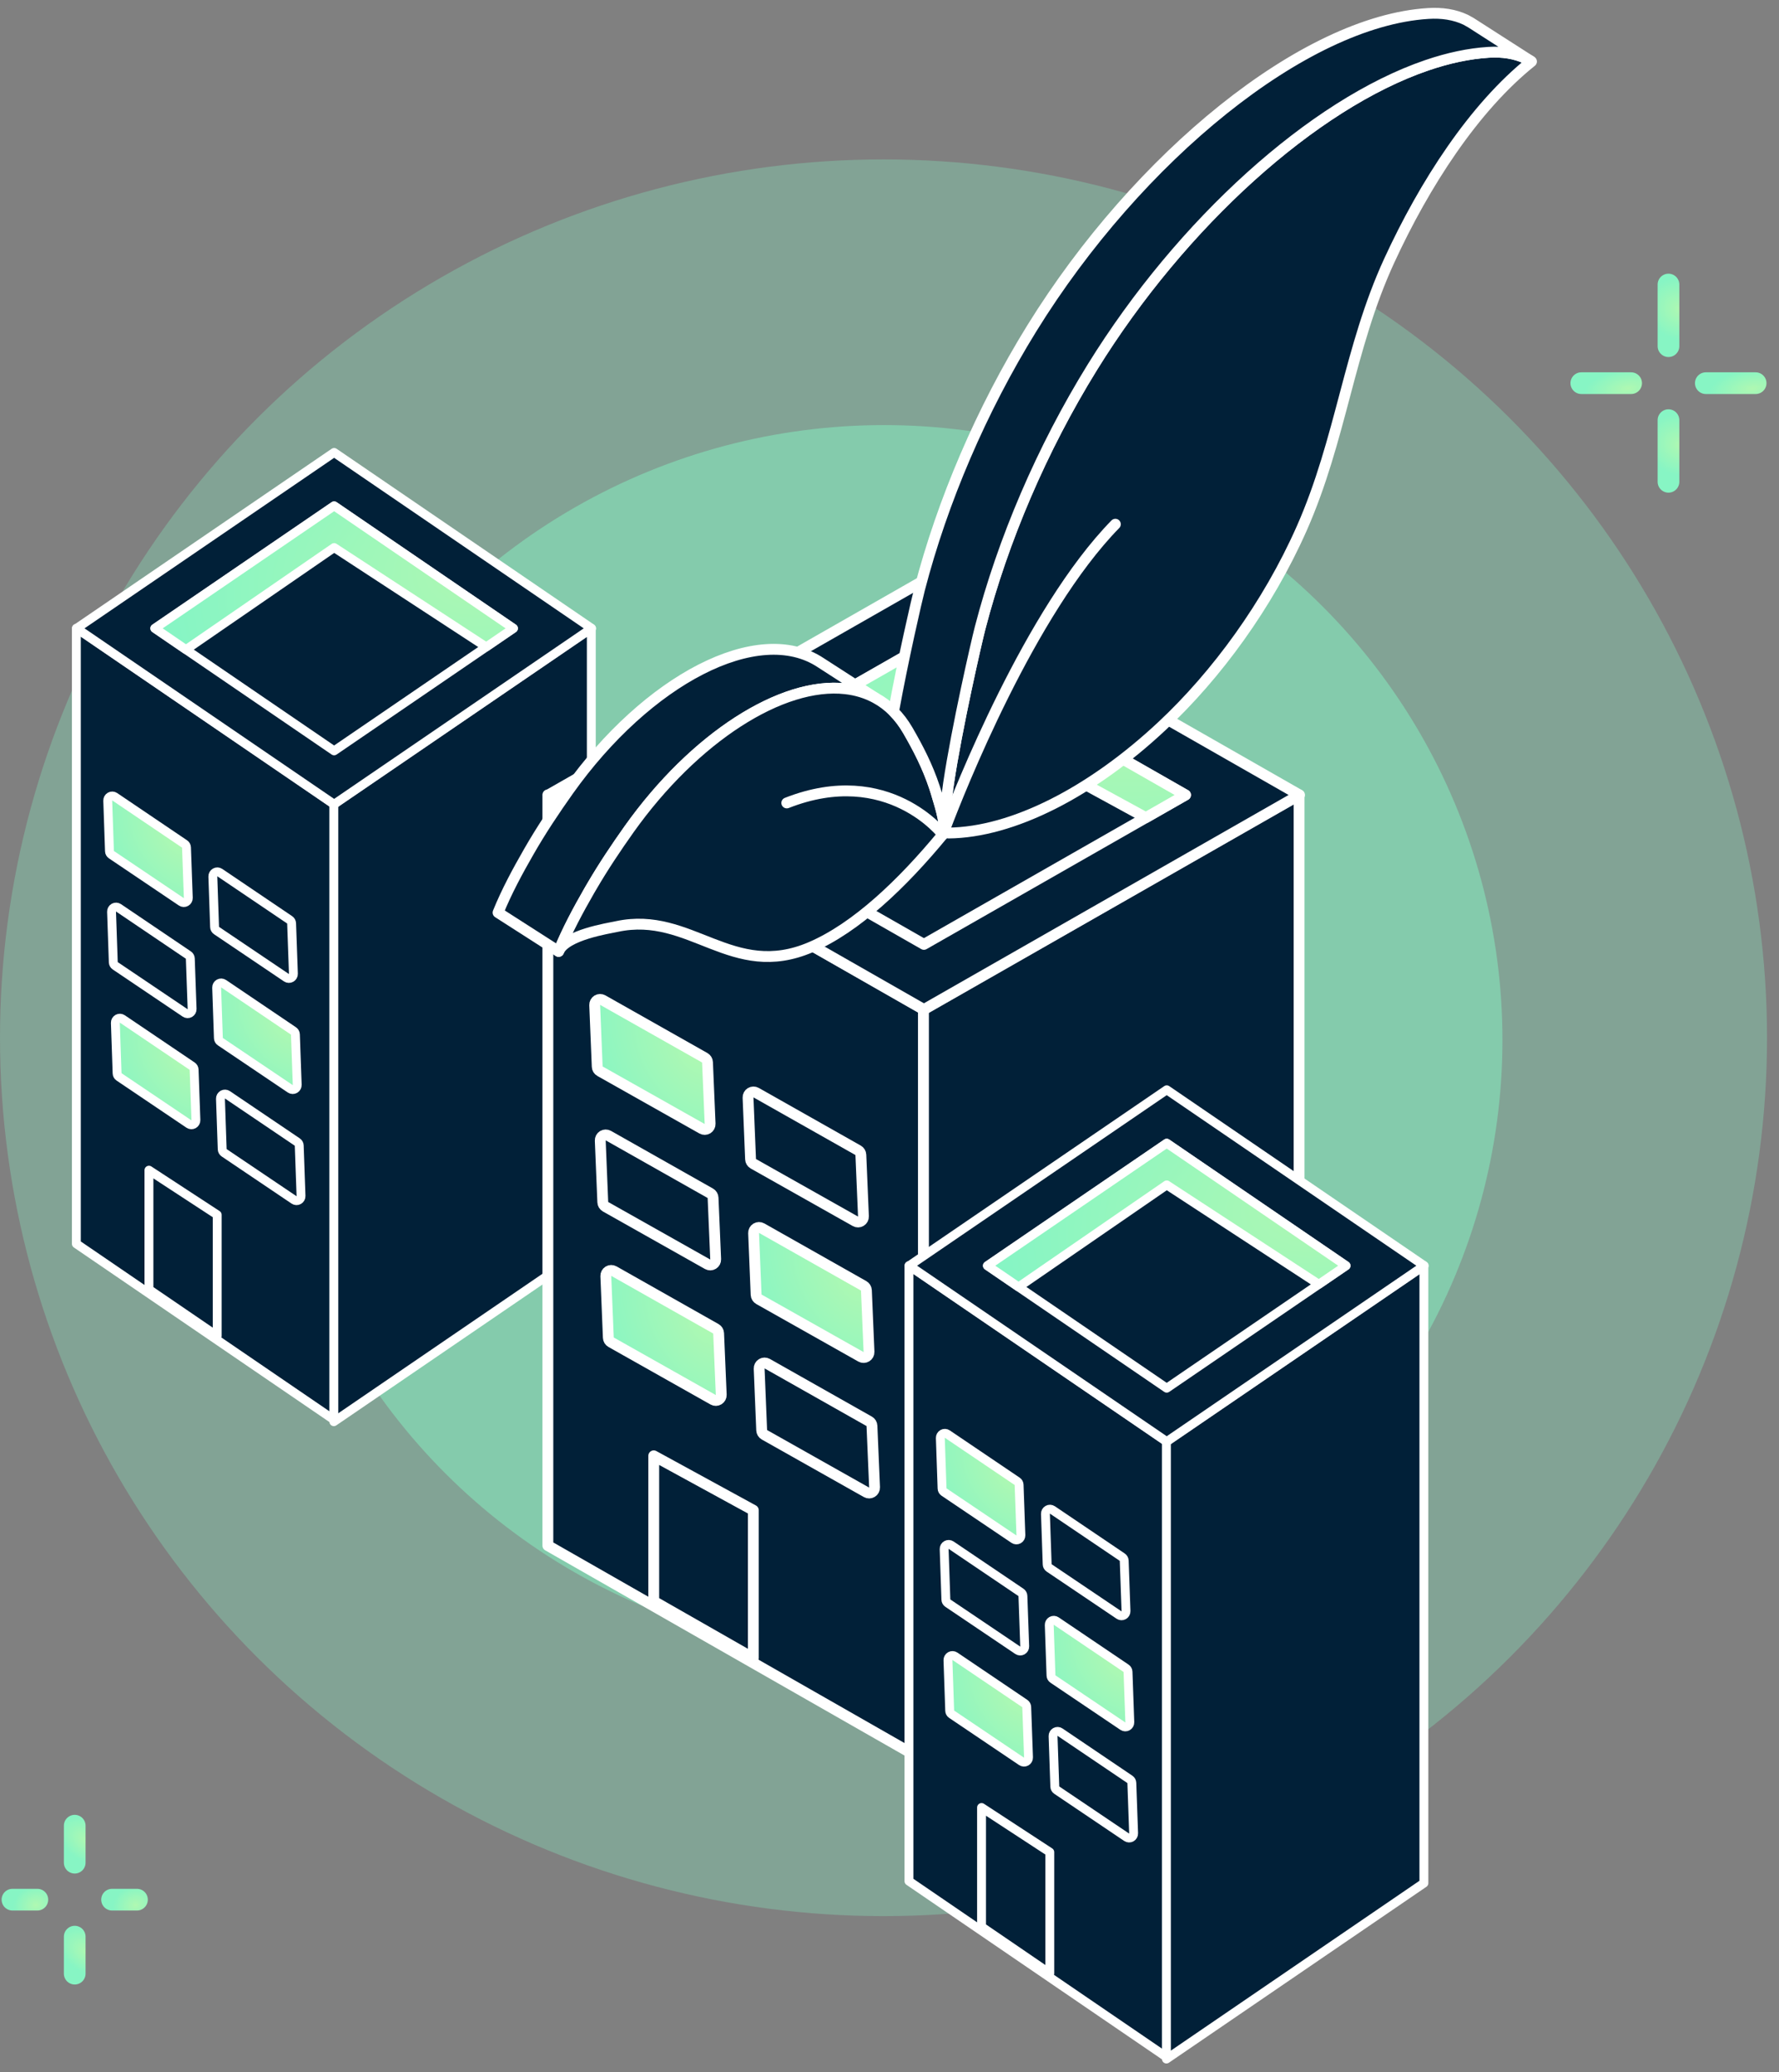 <svg width="134" height="156" viewBox="0 0 134 156" fill="none" xmlns="http://www.w3.org/2000/svg">
<rect x="0" y="0" width="134" height="156" fill="#808080" stroke="none"/>
<ellipse cx="66.549" cy="78.121" rx="66.549" ry="66.121" fill="#87F5C4" fill-opacity="0.3"/>
<ellipse cx="66.585" cy="78.285" rx="46.584" ry="46.285" fill="#87F5C4" fill-opacity="0.5"/>
<path d="M5.751 47.296V93.63L25.145 106.871V60.538L5.751 47.296Z" fill="#012038" stroke="white" stroke-width="0.669" stroke-linecap="round" stroke-linejoin="round"/>
<path d="M44.539 47.296V93.78L25.145 107.022V60.538L44.539 47.296Z" fill="#012038" stroke="white" stroke-width="0.669" stroke-linecap="round" stroke-linejoin="round"/>
<path d="M8.926 68.339C8.822 68.269 8.687 68.264 8.576 68.326C8.465 68.388 8.398 68.507 8.402 68.633L8.533 72.438C8.537 72.544 8.59 72.642 8.678 72.701L13.947 76.252C14.051 76.322 14.187 76.327 14.297 76.265C14.408 76.202 14.475 76.083 14.47 75.957L14.335 72.159C14.332 72.053 14.278 71.956 14.191 71.897L8.926 68.339Z" fill="#012038" stroke="white" stroke-width="0.669" stroke-linecap="round" stroke-linejoin="round"/>
<path d="M9.213 76.703C9.109 76.633 8.974 76.628 8.863 76.69C8.752 76.752 8.685 76.871 8.689 76.997L8.82 80.802C8.824 80.908 8.877 81.005 8.965 81.064L14.234 84.616C14.338 84.686 14.474 84.691 14.584 84.629C14.695 84.566 14.762 84.447 14.757 84.321L14.622 80.523C14.619 80.417 14.565 80.32 14.478 80.261L9.213 76.703Z" fill="url(#paint0_radial_115_11578)" stroke="white" stroke-width="0.669" stroke-linecap="round" stroke-linejoin="round"/>
<path d="M16.843 74.051C16.739 73.981 16.604 73.976 16.493 74.038C16.382 74.1 16.315 74.219 16.319 74.345L16.45 78.15C16.454 78.256 16.507 78.354 16.595 78.412L21.864 81.964C21.968 82.034 22.104 82.039 22.214 81.977C22.325 81.914 22.392 81.795 22.387 81.669L22.252 77.871C22.248 77.765 22.195 77.668 22.108 77.609L16.843 74.051Z" fill="url(#paint1_radial_115_11578)" stroke="white" stroke-width="0.669" stroke-linecap="round" stroke-linejoin="round"/>
<path d="M17.13 82.415C17.026 82.345 16.891 82.34 16.78 82.402C16.669 82.464 16.602 82.583 16.606 82.709L16.737 86.514C16.741 86.62 16.794 86.718 16.882 86.777L22.151 90.328C22.255 90.398 22.391 90.403 22.501 90.341C22.612 90.278 22.679 90.159 22.674 90.033L22.539 86.235C22.536 86.129 22.482 86.032 22.395 85.973L17.13 82.415Z" fill="#012038" stroke="white" stroke-width="0.669" stroke-linecap="round" stroke-linejoin="round"/>
<path d="M8.639 59.976C8.535 59.906 8.399 59.901 8.289 59.963C8.178 60.025 8.111 60.144 8.115 60.27L8.246 64.075C8.249 64.181 8.303 64.278 8.391 64.337L13.66 67.888C13.764 67.959 13.899 67.963 14.01 67.901C14.121 67.839 14.188 67.72 14.183 67.594L14.048 63.795C14.044 63.69 13.991 63.593 13.904 63.534L8.639 59.976Z" fill="url(#paint2_radial_115_11578)" stroke="white" stroke-width="0.669" stroke-linecap="round" stroke-linejoin="round"/>
<path d="M16.556 65.688C16.452 65.618 16.316 65.613 16.206 65.675C16.095 65.737 16.028 65.856 16.032 65.982L16.163 69.787C16.166 69.893 16.22 69.99 16.308 70.049L21.577 73.601C21.681 73.671 21.816 73.676 21.927 73.613C22.038 73.551 22.105 73.432 22.1 73.306L21.965 69.508C21.961 69.402 21.908 69.305 21.821 69.246L16.556 65.688Z" fill="#012038" stroke="white" stroke-width="0.669" stroke-linecap="round" stroke-linejoin="round"/>
<path d="M11.219 88.089V97.067L16.36 100.576V91.448L11.219 88.089Z" fill="#012038" stroke="white" stroke-width="0.669" stroke-linecap="round" stroke-linejoin="round"/>
<path d="M5.773 47.301L25.168 34.06L44.562 47.301L25.168 60.543L5.773 47.301Z" fill="#012038" stroke="white" stroke-width="0.669" stroke-linecap="round" stroke-linejoin="round"/>
<path d="M11.66 47.301L25.167 38.079L38.674 47.301L25.167 56.523L11.66 47.301Z" fill="#012038" stroke="white" stroke-width="0.669" stroke-linecap="round" stroke-linejoin="round"/>
<path d="M38.675 47.301L36.624 48.702L25.169 41.22L14.008 48.903L11.662 47.301L25.169 38.079L38.675 47.301Z" fill="url(#paint3_radial_115_11578)" stroke="white" stroke-width="0.669" stroke-linecap="round" stroke-linejoin="round"/>
<path d="M8.441 143.003H10.317" stroke="url(#paint4_radial_115_11578)" stroke-width="1.634" stroke-linecap="round" stroke-linejoin="round"/>
<path d="M5.628 148.572V145.787" stroke="url(#paint5_radial_115_11578)" stroke-width="1.634" stroke-linecap="round" stroke-linejoin="round"/>
<path d="M5.628 140.219V137.434" stroke="url(#paint6_radial_115_11578)" stroke-width="1.634" stroke-linecap="round" stroke-linejoin="round"/>
<path d="M2.814 143.003H0.938" stroke="url(#paint7_radial_115_11578)" stroke-width="1.634" stroke-linecap="round" stroke-linejoin="round"/>
<path d="M125.675 21.419V26.059" stroke="url(#paint8_radial_115_11578)" stroke-width="1.634" stroke-linecap="round" stroke-linejoin="round"/>
<path d="M125.675 31.628V36.269" stroke="url(#paint9_radial_115_11578)" stroke-width="1.634" stroke-linecap="round" stroke-linejoin="round"/>
<path d="M128.488 28.844H132.24" stroke="url(#paint10_radial_115_11578)" stroke-width="1.634" stroke-linecap="round" stroke-linejoin="round"/>
<path d="M122.862 28.844H119.11" stroke="url(#paint11_radial_115_11578)" stroke-width="1.634" stroke-linecap="round" stroke-linejoin="round"/>
<path d="M41.267 59.838V116.35L69.56 132.5V75.988L41.267 59.838Z" fill="#012038" stroke="white" stroke-width="0.817" stroke-linecap="round" stroke-linejoin="round"/>
<path d="M97.851 59.838V116.533L69.559 132.684V75.988L97.851 59.838Z" fill="#012038" stroke="white" stroke-width="0.817" stroke-linecap="round" stroke-linejoin="round"/>
<path d="M45.822 85.487C45.693 85.415 45.534 85.417 45.408 85.494C45.282 85.572 45.207 85.711 45.213 85.859L45.404 90.5C45.409 90.641 45.488 90.77 45.611 90.84L53.298 95.171C53.428 95.244 53.586 95.241 53.712 95.163C53.839 95.086 53.913 94.946 53.907 94.798L53.71 90.165C53.704 90.025 53.625 89.897 53.502 89.827L45.822 85.487Z" fill="#012038" stroke="white" stroke-width="0.817" stroke-linecap="round" stroke-linejoin="round"/>
<path d="M46.241 95.688C46.112 95.615 45.953 95.618 45.827 95.695C45.7 95.773 45.626 95.912 45.632 96.06L45.822 100.701C45.828 100.842 45.907 100.971 46.03 101.04L53.717 105.372C53.846 105.445 54.005 105.442 54.131 105.364C54.258 105.287 54.332 105.147 54.326 104.999L54.129 100.366C54.123 100.225 54.044 100.097 53.921 100.028L46.241 95.688Z" fill="url(#paint12_radial_115_11578)" stroke="white" stroke-width="0.817" stroke-linecap="round" stroke-linejoin="round"/>
<path d="M57.372 92.454C57.242 92.381 57.084 92.384 56.958 92.461C56.831 92.538 56.757 92.678 56.763 92.826L56.953 97.467C56.959 97.608 57.038 97.737 57.161 97.806L64.848 102.138C64.977 102.211 65.136 102.208 65.262 102.13C65.388 102.053 65.463 101.913 65.457 101.765L65.26 97.132C65.254 96.991 65.175 96.863 65.052 96.794L57.372 92.454Z" fill="url(#paint13_radial_115_11578)" stroke="white" stroke-width="0.817" stroke-linecap="round" stroke-linejoin="round"/>
<path d="M57.791 102.655C57.661 102.582 57.503 102.585 57.377 102.662C57.25 102.739 57.176 102.879 57.182 103.027L57.372 107.668C57.378 107.809 57.457 107.938 57.58 108.007L65.267 112.339C65.396 112.412 65.555 112.409 65.681 112.331C65.807 112.254 65.882 112.114 65.875 111.966L65.678 107.333C65.672 107.192 65.594 107.064 65.471 106.995L57.791 102.655Z" fill="#012038" stroke="white" stroke-width="0.817" stroke-linecap="round" stroke-linejoin="round"/>
<path d="M45.403 75.287C45.274 75.214 45.115 75.216 44.989 75.293C44.863 75.371 44.788 75.51 44.794 75.659L44.984 80.299C44.99 80.441 45.069 80.569 45.192 80.638L52.879 84.97C53.008 85.043 53.167 85.04 53.293 84.963C53.42 84.885 53.494 84.745 53.488 84.597L53.291 79.965C53.285 79.824 53.206 79.695 53.083 79.626L45.403 75.287Z" fill="url(#paint14_radial_115_11578)" stroke="white" stroke-width="0.817" stroke-linecap="round" stroke-linejoin="round"/>
<path d="M56.954 82.253C56.825 82.18 56.666 82.183 56.54 82.26C56.413 82.338 56.339 82.477 56.345 82.625L56.535 87.266C56.541 87.407 56.62 87.536 56.743 87.605L64.43 91.937C64.559 92.01 64.718 92.007 64.844 91.929C64.97 91.852 65.045 91.712 65.038 91.564L64.842 86.931C64.836 86.79 64.757 86.662 64.634 86.593L56.954 82.253Z" fill="#012038" stroke="white" stroke-width="0.817" stroke-linecap="round" stroke-linejoin="round"/>
<path d="M49.242 109.591V120.541L56.742 124.821V113.688L49.242 109.591Z" fill="#012038" stroke="white" stroke-width="0.817" stroke-linecap="round" stroke-linejoin="round"/>
<path d="M41.299 59.844L69.592 43.694L97.884 59.844L69.592 75.995L41.299 59.844Z" fill="#012038" stroke="white" stroke-width="0.817" stroke-linecap="round" stroke-linejoin="round"/>
<path d="M49.888 59.844L69.592 48.597L89.296 59.844L69.592 71.091L49.888 59.844Z" fill="#012038" stroke="white" stroke-width="0.817" stroke-linecap="round" stroke-linejoin="round"/>
<path d="M89.299 59.844L86.307 61.552L69.595 52.427L53.314 61.798L49.892 59.844L69.595 48.596L89.299 59.844Z" fill="url(#paint15_radial_115_11578)" stroke="white" stroke-width="0.817" stroke-linecap="round" stroke-linejoin="round"/>
<path d="M65.948 52.547C65.259 52.172 64.501 51.944 63.689 51.849C58.898 51.303 52.298 55.519 47.391 62.414C46.404 63.804 45.457 65.216 44.582 66.713C44.52 66.816 44.46 66.922 44.399 67.026C43.535 68.53 42.73 70.023 42.077 71.622L37.515 68.699C38.165 67.099 38.973 65.607 39.837 64.103C40.762 62.49 41.774 60.977 42.829 59.491C48.745 51.177 57.124 46.758 61.823 49.888L65.948 52.548V52.547Z" fill="#012038" stroke="white" stroke-width="0.817" stroke-linecap="round" stroke-linejoin="round"/>
<path d="M115.357 4.631C111.005 8.109 107.298 13.856 104.64 19.626C101.598 26.236 101.025 33.066 98.04 39.802C95.495 45.539 91.645 50.804 87.523 54.656C82.221 59.617 76.276 62.667 71.43 62.709C71.312 62.709 71.238 62.573 71.2 62.324C71.109 61.733 71.224 60.496 71.45 58.971C72.078 54.744 73.555 48.313 73.822 47.281C75.546 40.647 78.48 33.782 82.285 27.632C89.002 16.779 98.934 7.826 107.474 4.915C109.086 4.365 110.646 4.03 112.127 3.939C113.16 3.873 114.123 4.014 114.966 4.414C115.002 4.431 115.182 4.534 115.287 4.59L115.324 4.613L115.355 4.631H115.357Z" fill="#012038" stroke="white" stroke-width="0.817" stroke-linecap="round" stroke-linejoin="round"/>
<path d="M71.108 62.572C71.093 62.678 71.062 62.765 71.015 62.826H71.014C67.946 66.547 64.475 69.84 61.08 71.299C55.128 73.858 52.035 68.558 46.477 69.744C45.798 69.889 42.587 70.383 42.079 71.622C42.733 70.022 43.537 68.53 44.401 67.026C44.462 66.92 44.521 66.816 44.585 66.713C45.459 65.216 46.408 63.803 47.393 62.413C52.3 55.519 58.901 51.302 63.691 51.849C64.503 51.941 65.261 52.172 65.951 52.546C66.44 52.811 66.892 53.149 67.305 53.566C67.706 53.969 68.068 54.444 68.386 54.992C69.154 56.319 69.865 57.687 70.392 59.282C70.474 59.527 70.551 59.78 70.623 60.037C70.684 60.257 71.215 61.859 71.108 62.572Z" fill="#012038" stroke="white" stroke-width="0.817" stroke-linecap="round" stroke-linejoin="round"/>
<path d="M71.201 62.324C72.25 59.553 77.587 46.024 84.013 39.462Z" fill="#012038"/>
<path d="M71.201 62.324C72.25 59.553 77.587 46.024 84.013 39.462" stroke="white" stroke-width="0.817" stroke-linecap="round" stroke-linejoin="round"/>
<path d="M71.11 62.572C71.054 62.721 71.022 62.809 71.018 62.826H71.016C71.089 62.894 66.927 57.43 59.263 60.444" fill="#012038"/>
<path d="M71.11 62.572C71.054 62.721 71.022 62.809 71.018 62.826H71.016C71.089 62.894 66.927 57.43 59.263 60.444" stroke="white" stroke-width="0.817" stroke-linecap="round" stroke-linejoin="round"/>
<path d="M115.287 4.59C115.184 4.533 115.002 4.431 114.966 4.414C114.123 4.015 113.161 3.874 112.128 3.939C110.646 4.03 109.087 4.364 107.475 4.914C98.936 7.826 89.003 16.779 82.286 27.632C78.48 33.782 75.546 40.645 73.823 47.281C73.555 48.313 72.078 54.744 71.45 58.97C71.225 60.496 71.111 61.733 71.201 62.324C71.165 62.42 71.133 62.501 71.108 62.573C71.216 61.859 70.684 60.257 70.623 60.037C70.552 59.78 70.474 59.527 70.392 59.282C69.865 57.687 69.155 56.319 68.386 54.992C68.068 54.442 67.706 53.967 67.306 53.566C68.016 49.658 69.043 45.203 69.262 44.358C70.986 37.723 73.92 30.858 77.725 24.709C85.708 11.811 98.236 1.594 107.567 1.016C108.6 0.949 109.563 1.09 110.406 1.491C110.453 1.514 110.795 1.708 110.795 1.708L115.289 4.59H115.287Z" fill="#012038" stroke="white" stroke-width="0.817" stroke-linecap="round" stroke-linejoin="round"/>
<path d="M68.465 95.274V141.608L87.859 154.85V108.516L68.465 95.274Z" fill="#012038" stroke="white" stroke-width="0.669" stroke-linecap="round" stroke-linejoin="round"/>
<path d="M107.252 95.274V141.758L87.858 155V108.516L107.252 95.274Z" fill="#012038" stroke="white" stroke-width="0.669" stroke-linecap="round" stroke-linejoin="round"/>
<path d="M71.64 116.317C71.536 116.247 71.4 116.242 71.29 116.304C71.179 116.366 71.112 116.485 71.116 116.612L71.247 120.416C71.25 120.522 71.304 120.62 71.392 120.679L76.661 124.23C76.765 124.3 76.9 124.305 77.011 124.243C77.122 124.18 77.189 124.061 77.184 123.935L77.049 120.137C77.045 120.031 76.992 119.934 76.905 119.875L71.64 116.317Z" fill="#012038" stroke="white" stroke-width="0.669" stroke-linecap="round" stroke-linejoin="round"/>
<path d="M71.927 124.681C71.823 124.611 71.688 124.606 71.577 124.668C71.466 124.73 71.399 124.849 71.403 124.976L71.534 128.78C71.537 128.886 71.591 128.984 71.679 129.043L76.948 132.594C77.052 132.664 77.187 132.669 77.298 132.607C77.409 132.544 77.476 132.425 77.471 132.299L77.336 128.501C77.332 128.395 77.279 128.298 77.192 128.239L71.927 124.681Z" fill="url(#paint16_radial_115_11578)" stroke="white" stroke-width="0.669" stroke-linecap="round" stroke-linejoin="round"/>
<path d="M79.557 122.03C79.453 121.959 79.317 121.954 79.207 122.016C79.096 122.079 79.029 122.197 79.033 122.324L79.164 126.129C79.167 126.235 79.221 126.332 79.308 126.391L84.578 129.942C84.682 130.012 84.817 130.017 84.928 129.955C85.039 129.893 85.106 129.774 85.101 129.647L84.966 125.849C84.962 125.743 84.909 125.646 84.822 125.587L79.557 122.03Z" fill="url(#paint17_radial_115_11578)" stroke="white" stroke-width="0.669" stroke-linecap="round" stroke-linejoin="round"/>
<path d="M79.844 130.393C79.74 130.323 79.605 130.318 79.494 130.38C79.383 130.442 79.316 130.561 79.32 130.687L79.451 134.492C79.454 134.598 79.508 134.696 79.596 134.755L84.865 138.306C84.969 138.376 85.104 138.381 85.215 138.319C85.326 138.256 85.393 138.137 85.388 138.011L85.253 134.213C85.249 134.107 85.196 134.01 85.109 133.951L79.844 130.393Z" fill="#012038" stroke="white" stroke-width="0.669" stroke-linecap="round" stroke-linejoin="round"/>
<path d="M71.353 107.954C71.249 107.883 71.113 107.878 71.003 107.94C70.892 108.003 70.825 108.122 70.829 108.248L70.96 112.053C70.963 112.159 71.017 112.256 71.104 112.315L76.374 115.866C76.478 115.936 76.613 115.941 76.724 115.879C76.835 115.817 76.901 115.698 76.897 115.571L76.762 111.773C76.758 111.667 76.705 111.57 76.618 111.512L71.353 107.954Z" fill="url(#paint18_radial_115_11578)" stroke="white" stroke-width="0.669" stroke-linecap="round" stroke-linejoin="round"/>
<path d="M79.27 113.665C79.166 113.595 79.03 113.59 78.92 113.652C78.809 113.715 78.742 113.833 78.746 113.96L78.877 117.765C78.88 117.871 78.934 117.968 79.021 118.027L84.291 121.578C84.395 121.648 84.53 121.653 84.641 121.591C84.751 121.529 84.819 121.41 84.814 121.283L84.679 117.485C84.675 117.379 84.622 117.282 84.535 117.223L79.27 113.665Z" fill="#012038" stroke="white" stroke-width="0.669" stroke-linecap="round" stroke-linejoin="round"/>
<path d="M73.933 136.066V145.044L79.073 148.554V139.425L73.933 136.066Z" fill="#012038" stroke="white" stroke-width="0.669" stroke-linecap="round" stroke-linejoin="round"/>
<path d="M68.487 95.279L87.882 82.037L107.276 95.279L87.882 108.521L68.487 95.279Z" fill="#012038" stroke="white" stroke-width="0.669" stroke-linecap="round" stroke-linejoin="round"/>
<path d="M74.374 95.279L87.881 86.057L101.388 95.279L87.881 104.501L74.374 95.279Z" fill="#012038" stroke="white" stroke-width="0.669" stroke-linecap="round" stroke-linejoin="round"/>
<path d="M101.389 95.279L99.338 96.68L87.882 89.198L76.722 96.881L74.376 95.279L87.882 86.057L101.389 95.279Z" fill="url(#paint19_radial_115_11578)" stroke="white" stroke-width="0.669" stroke-linecap="round" stroke-linejoin="round"/>
<defs>
<radialGradient id="paint0_radial_115_11578" cx="0" cy="0" r="1" gradientUnits="userSpaceOnUse" gradientTransform="translate(13.96 79.826) rotate(140.295) scale(5.725 8.902)">
<stop stop-color="#AFF8B2"/>
<stop offset="1" stop-color="#87F5C4"/>
</radialGradient>
<radialGradient id="paint1_radial_115_11578" cx="0" cy="0" r="1" gradientUnits="userSpaceOnUse" gradientTransform="translate(21.59 77.175) rotate(140.295) scale(5.725 8.902)">
<stop stop-color="#AFF8B2"/>
<stop offset="1" stop-color="#87F5C4"/>
</radialGradient>
<radialGradient id="paint2_radial_115_11578" cx="0" cy="0" r="1" gradientUnits="userSpaceOnUse" gradientTransform="translate(13.385 63.099) rotate(140.295) scale(5.725 8.902)">
<stop stop-color="#AFF8B2"/>
<stop offset="1" stop-color="#87F5C4"/>
</radialGradient>
<radialGradient id="paint3_radial_115_11578" cx="0" cy="0" r="1" gradientUnits="userSpaceOnUse" gradientTransform="translate(37.054 42.46) rotate(168.361) scale(24.27 15.687)">
<stop stop-color="#AFF8B2"/>
<stop offset="1" stop-color="#87F5C4"/>
</radialGradient>
<radialGradient id="paint4_radial_115_11578" cx="0" cy="0" r="1" gradientUnits="userSpaceOnUse" gradientTransform="translate(10.205 143.408) rotate(164.674) scale(1.712 1.427)">
<stop stop-color="#AFF8B2"/>
<stop offset="1" stop-color="#87F5C4"/>
</radialGradient>
<radialGradient id="paint5_radial_115_11578" cx="0" cy="0" r="1" gradientUnits="userSpaceOnUse" gradientTransform="translate(6.568 146.914) rotate(124.939) scale(1.537 2.36)">
<stop stop-color="#AFF8B2"/>
<stop offset="1" stop-color="#87F5C4"/>
</radialGradient>
<radialGradient id="paint6_radial_115_11578" cx="0" cy="0" r="1" gradientUnits="userSpaceOnUse" gradientTransform="translate(6.568 138.561) rotate(124.939) scale(1.537 2.36)">
<stop stop-color="#AFF8B2"/>
<stop offset="1" stop-color="#87F5C4"/>
</radialGradient>
<radialGradient id="paint7_radial_115_11578" cx="0" cy="0" r="1" gradientUnits="userSpaceOnUse" gradientTransform="translate(2.702 143.408) rotate(164.674) scale(1.712 1.427)">
<stop stop-color="#AFF8B2"/>
<stop offset="1" stop-color="#87F5C4"/>
</radialGradient>
<radialGradient id="paint8_radial_115_11578" cx="0" cy="0" r="1" gradientUnits="userSpaceOnUse" gradientTransform="translate(126.615 23.297) rotate(112.743) scale(2.276 2.655)">
<stop stop-color="#AFF8B2"/>
<stop offset="1" stop-color="#87F5C4"/>
</radialGradient>
<radialGradient id="paint9_radial_115_11578" cx="0" cy="0" r="1" gradientUnits="userSpaceOnUse" gradientTransform="translate(126.615 33.507) rotate(112.743) scale(2.276 2.655)">
<stop stop-color="#AFF8B2"/>
<stop offset="1" stop-color="#87F5C4"/>
</radialGradient>
<radialGradient id="paint10_radial_115_11578" cx="0" cy="0" r="1" gradientUnits="userSpaceOnUse" gradientTransform="translate(132.015 29.248) rotate(172.197) scale(3.332 1.466)">
<stop stop-color="#AFF8B2"/>
<stop offset="1" stop-color="#87F5C4"/>
</radialGradient>
<radialGradient id="paint11_radial_115_11578" cx="0" cy="0" r="1" gradientUnits="userSpaceOnUse" gradientTransform="translate(122.637 29.248) rotate(172.197) scale(3.332 1.466)">
<stop stop-color="#AFF8B2"/>
<stop offset="1" stop-color="#87F5C4"/>
</radialGradient>
<radialGradient id="paint12_radial_115_11578" cx="0" cy="0" r="1" gradientUnits="userSpaceOnUse" gradientTransform="translate(53.241 99.514) rotate(145.23) scale(7.821 11.594)">
<stop stop-color="#AFF8B2"/>
<stop offset="1" stop-color="#87F5C4"/>
</radialGradient>
<radialGradient id="paint13_radial_115_11578" cx="0" cy="0" r="1" gradientUnits="userSpaceOnUse" gradientTransform="translate(64.372 96.28) rotate(145.23) scale(7.821 11.594)">
<stop stop-color="#AFF8B2"/>
<stop offset="1" stop-color="#87F5C4"/>
</radialGradient>
<radialGradient id="paint14_radial_115_11578" cx="0" cy="0" r="1" gradientUnits="userSpaceOnUse" gradientTransform="translate(52.403 79.112) rotate(145.23) scale(7.821 11.594)">
<stop stop-color="#AFF8B2"/>
<stop offset="1" stop-color="#87F5C4"/>
</radialGradient>
<radialGradient id="paint15_radial_115_11578" cx="0" cy="0" r="1" gradientUnits="userSpaceOnUse" gradientTransform="translate(86.934 53.94) rotate(170.229) scale(35.189 19.251)">
<stop stop-color="#AFF8B2"/>
<stop offset="1" stop-color="#87F5C4"/>
</radialGradient>
<radialGradient id="paint16_radial_115_11578" cx="0" cy="0" r="1" gradientUnits="userSpaceOnUse" gradientTransform="translate(76.674 127.805) rotate(140.295) scale(5.725 8.902)">
<stop stop-color="#AFF8B2"/>
<stop offset="1" stop-color="#87F5C4"/>
</radialGradient>
<radialGradient id="paint17_radial_115_11578" cx="0" cy="0" r="1" gradientUnits="userSpaceOnUse" gradientTransform="translate(84.303 125.153) rotate(140.295) scale(5.725 8.902)">
<stop stop-color="#AFF8B2"/>
<stop offset="1" stop-color="#87F5C4"/>
</radialGradient>
<radialGradient id="paint18_radial_115_11578" cx="0" cy="0" r="1" gradientUnits="userSpaceOnUse" gradientTransform="translate(76.099 111.077) rotate(140.295) scale(5.725 8.902)">
<stop stop-color="#AFF8B2"/>
<stop offset="1" stop-color="#87F5C4"/>
</radialGradient>
<radialGradient id="paint19_radial_115_11578" cx="0" cy="0" r="1" gradientUnits="userSpaceOnUse" gradientTransform="translate(99.768 90.438) rotate(168.361) scale(24.27 15.687)">
<stop stop-color="#AFF8B2"/>
<stop offset="1" stop-color="#87F5C4"/>
</radialGradient>
</defs>
</svg>

